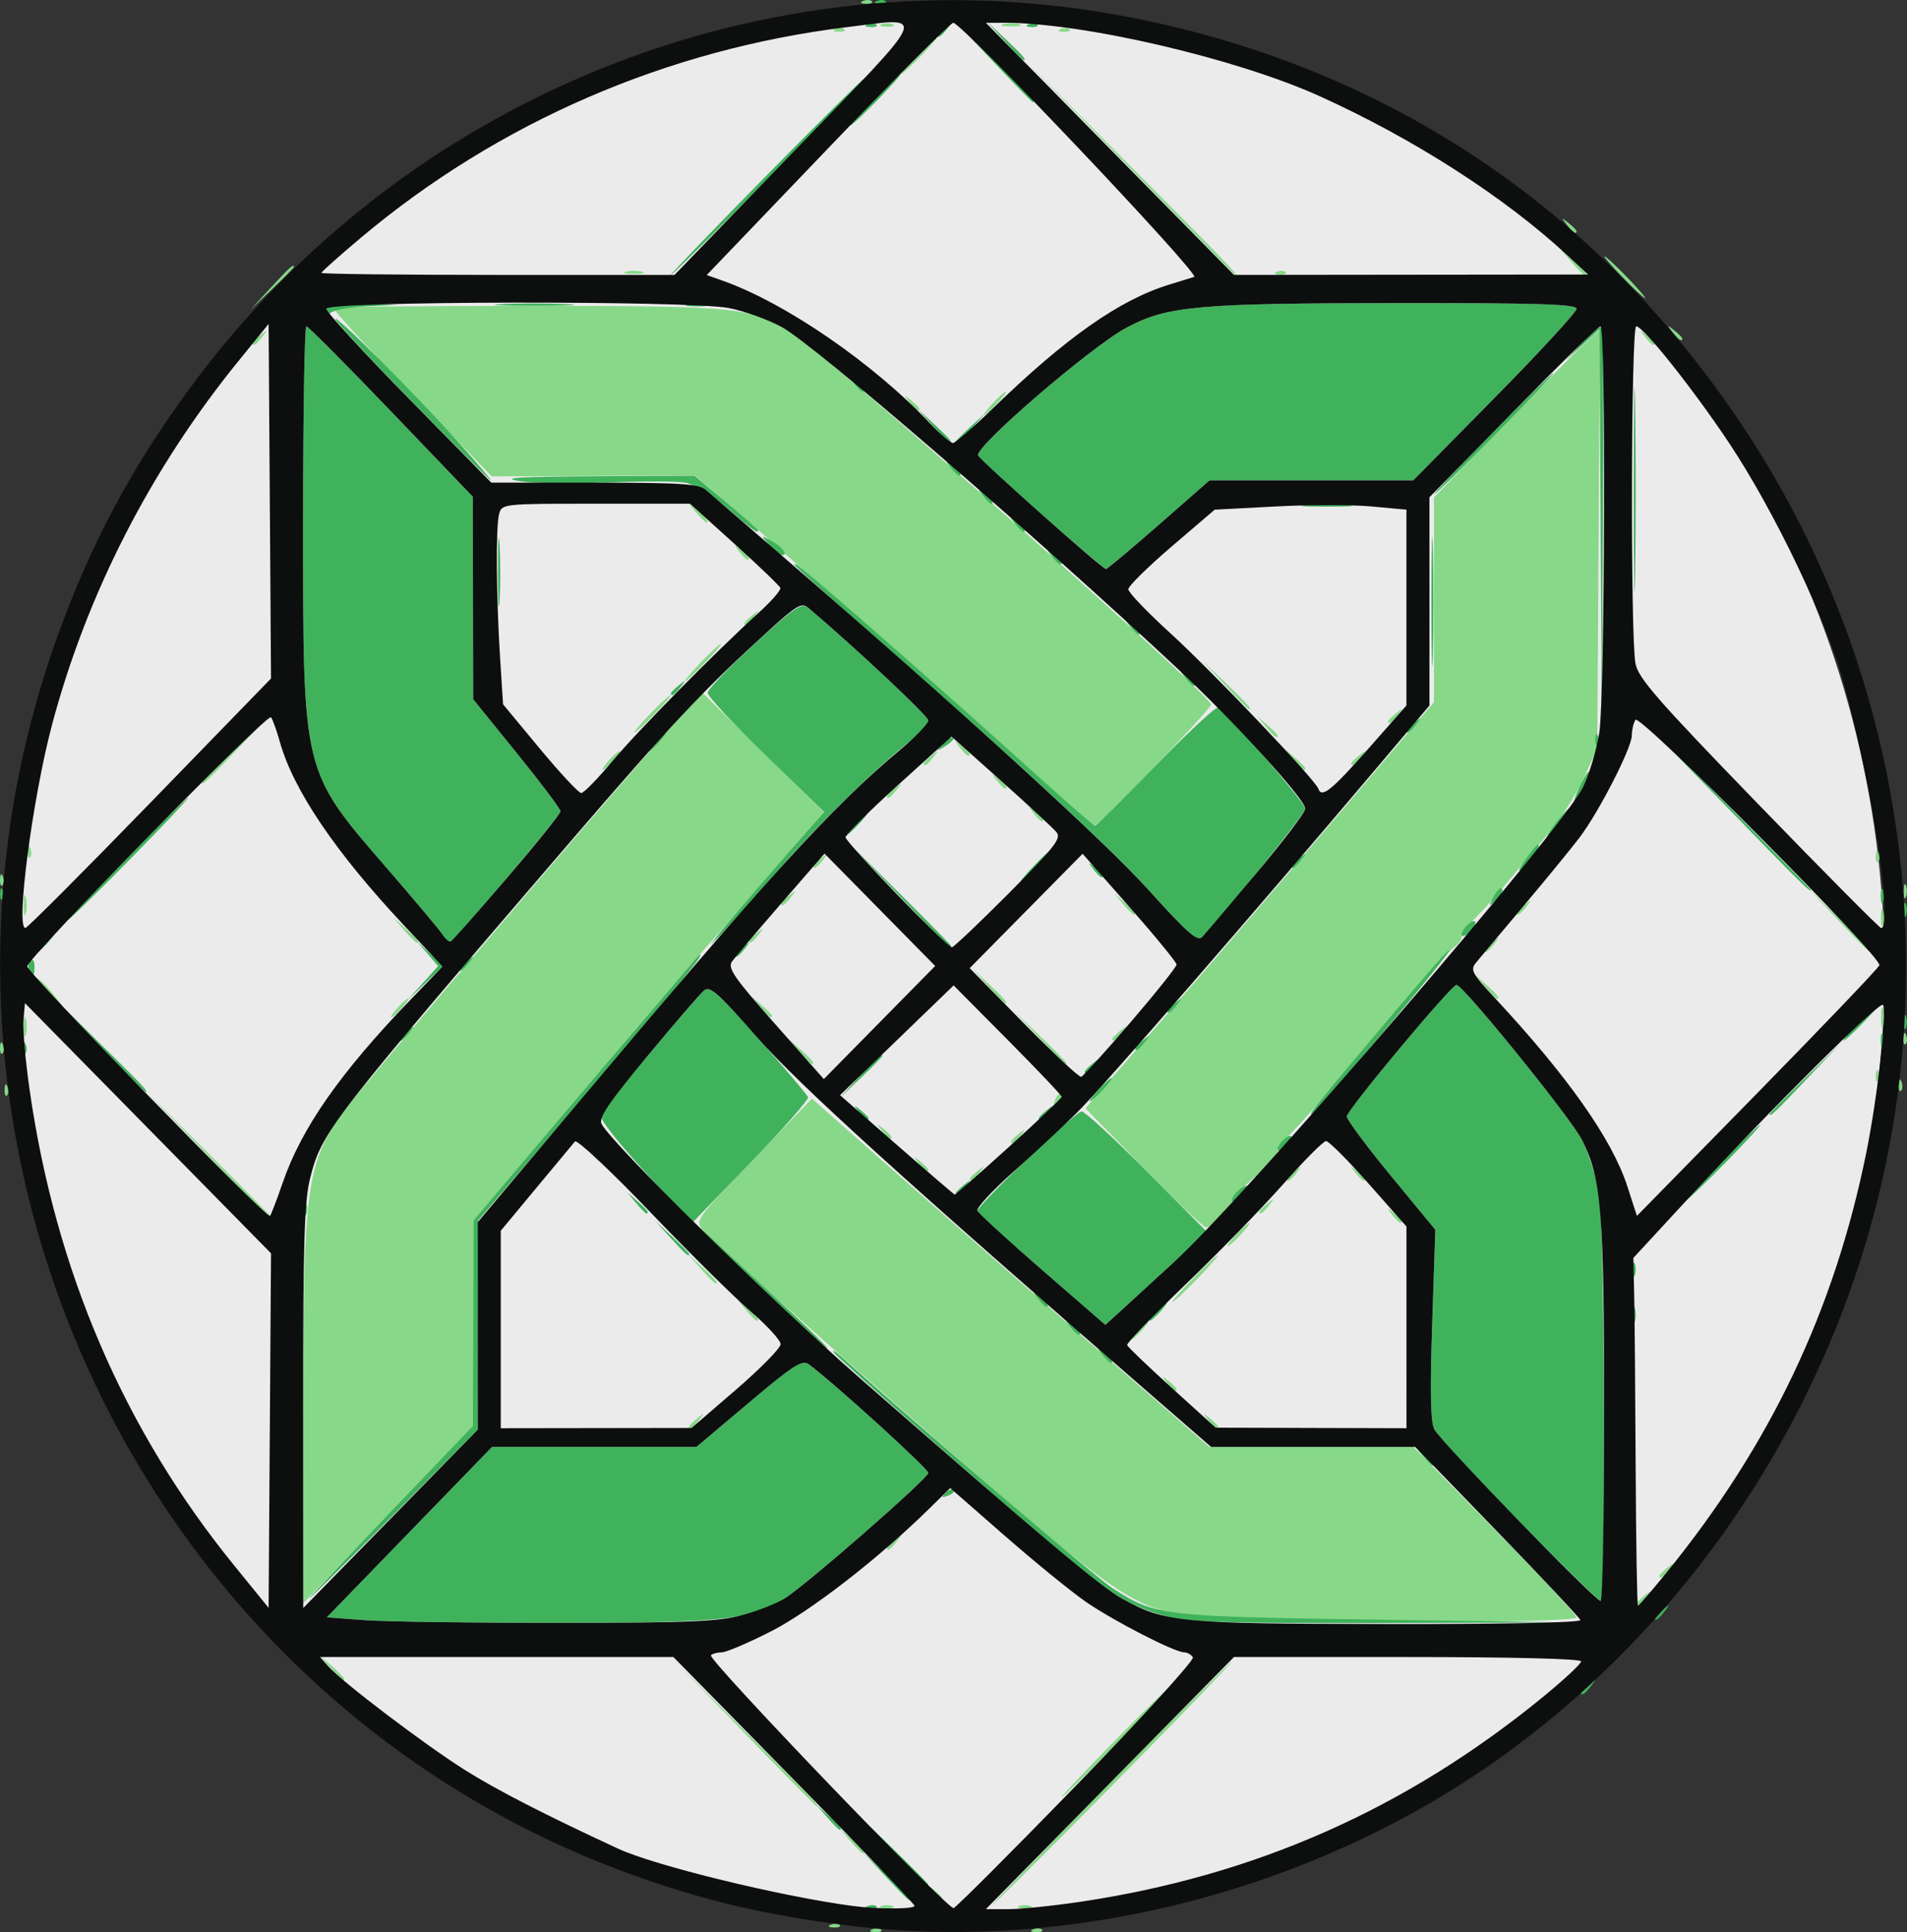 <?xml version="1.0" encoding="UTF-8" standalone="no"?>
<!-- Created with Inkscape (http://www.inkscape.org/) -->

<svg
   version="1.1"
   id="svg1"
   width="599.875"
   height="607.605"
   viewBox="0 0 599.875 607.605"
   sodipodi:docname="Gemini_Generated_Image_cymfxkcymfxkcymf.png"
   xmlns:inkscape="http://www.inkscape.org/namespaces/inkscape"
   xmlns:sodipodi="http://sodipodi.sourceforge.net/DTD/sodipodi-0.dtd"
   xmlns="http://www.w3.org/2000/svg"
   xmlns:svg="http://www.w3.org/2000/svg">
  <rect x="0" y="0" width="599.875" height="607.605" fill="#333333" stroke="none"/>
  <defs
     id="defs1" />
  <sodipodi:namedview
     id="namedview1"
     pagecolor="#ffffff"
     bordercolor="#000000"
     borderopacity="0.25"
     inkscape:showpageshadow="2"
     inkscape:pageopacity="0.0"
     inkscape:pagecheckerboard="0"
     inkscape:deskcolor="#d1d1d1" />
  <g
     inkscape:groupmode="layer"
     inkscape:label="Image"
     id="g1"
     transform="translate(-215.157,-193.094)">
    <g
       id="g2"
       transform="translate(0.873)">
      <ellipse
         style="fill:#ecebec;fill-opacity:1;stroke-width:1.486"
         id="path5"
         cx="513.571"
         cy="497.878"
         rx="293.523"
         ry="302.116" />
      <path
         style="display:inline;fill:#87d888;stroke-width:1.457"
         d="m 488.678,799.805 c 1.044,-0.424 2.291,-0.372 2.772,0.116 0.481,0.488 -0.374,0.835 -1.898,0.771 -1.685,-0.07 -2.027,-0.418 -0.874,-0.887 z m 50.616,0 c 1.044,-0.424 2.291,-0.372 2.772,0.116 0.481,0.488 -0.374,0.835 -1.898,0.771 -1.685,-0.07 -2.027,-0.418 -0.874,-0.887 z m -63.631,-1.468 c 1.044,-0.424 2.291,-0.372 2.772,0.116 0.481,0.488 -0.374,0.835 -1.898,0.771 -1.685,-0.07 -2.027,-0.418 -0.874,-0.887 z m 15.817,-5.843 c 0.994,-0.407 2.621,-0.407 3.615,0 0.994,0.407 0.181,0.741 -1.808,0.741 -1.988,0 -2.802,-0.333 -1.808,-0.741 z m 43.385,0 c 0.994,-0.407 2.621,-0.407 3.615,0 0.994,0.407 0.181,0.741 -1.808,0.741 -1.988,0 -2.802,-0.333 -1.808,-0.741 z M 563.426,753.821 c 20.669,-20.997 37.905,-38.177 38.302,-38.177 0.398,0 -16.188,17.18 -36.856,38.177 -20.669,20.997 -37.905,38.177 -38.302,38.177 -0.398,0 16.188,-17.18 36.856,-38.177 z m -55.862,34.139 c -1.799,-2.329 -1.748,-2.381 0.546,-0.554 1.392,1.108 2.531,2.265 2.531,2.57 0,1.208 -1.188,0.431 -3.077,-2.015 z m -25.956,-16.152 -3.506,-4.038 3.977,3.56 c 3.717,3.327 4.64,4.516 3.506,4.516 -0.259,0 -2.049,-1.817 -3.977,-4.038 z m -33.17,-33.772 -22.398,-23.126 22.777,22.741 c 21.16,21.127 23.431,23.511 22.398,23.511 -0.208,0 -10.458,-10.407 -22.777,-23.126 z m 116.434,2.57 c 9.52,-9.691 17.634,-17.62 18.032,-17.62 0.398,0 -7.066,7.929 -16.586,17.62 -9.52,9.691 -17.634,17.62 -18.032,17.62 -0.398,0 7.066,-7.929 16.586,-17.62 z m -246.68,-23.126 -3.506,-4.038 3.977,3.56 c 3.717,3.327 4.64,4.516 3.506,4.516 -0.259,0 -2.049,-1.817 -3.977,-4.038 z m 274.259,-15.217 c 0.302,-0.496 -2.846,-1.309 -6.995,-1.808 -14.032,-1.687 -22.578,-7.624 -68.42,-47.528 -43.652,-37.998 -77.333,-68.159 -81.845,-73.29 -2.307,-2.624 -1.57,-3.63 16.041,-21.903 l 18.459,-19.153 27.344,24.131 c 15.039,13.272 43.162,37.914 62.496,54.76 l 35.152,30.629 h 32.11 32.11 l 25.654,26.078 c 14.11,14.343 25.654,26.732 25.654,27.531 0,0.935 -21.086,1.453 -59.155,1.453 -32.535,0 -58.908,-0.405 -58.606,-0.901 z m 136.561,-4.792 c 0,-0.305 1.139,-1.461 2.531,-2.57 2.294,-1.826 2.345,-1.774 0.546,0.554 -1.889,2.446 -3.077,3.224 -3.077,2.015 z M 309.649,638.556 c -0.003,-73.412 0.956,-80.245 13.634,-97.103 6.196,-8.239 81.565,-96.681 99.36,-116.594 l 12.514,-14.004 19.143,18.849 19.143,18.849 -3.554,3.965 c -1.955,2.18 -9.248,10.572 -16.209,18.648 -6.96,8.076 -14.747,16.996 -17.304,19.823 -5.195,5.743 -31.04,36.006 -56.43,66.075 l -16.737,19.823 -0.085,32.303 -0.085,32.303 -26.694,27.898 -26.694,27.898 z m 426.594,50.103 c 0,-0.305 1.139,-1.461 2.531,-2.57 2.294,-1.826 2.345,-1.774 0.546,0.554 -1.889,2.446 -3.077,3.224 -3.077,2.015 z M 493.287,679.85 c 0,-0.305 1.139,-1.461 2.531,-2.57 2.294,-1.826 2.345,-1.774 0.546,0.554 -1.889,2.446 -3.077,3.224 -3.077,2.015 z m -62.185,-38.177 c 0,-0.305 1.139,-1.461 2.531,-2.57 2.294,-1.826 2.345,-1.774 0.546,0.554 -1.889,2.446 -3.077,3.224 -3.077,2.015 z m 163.232,-2.015 c -1.799,-2.329 -1.748,-2.381 0.546,-0.554 1.392,1.108 2.531,2.265 2.531,2.57 0,1.209 -1.188,0.431 -3.077,-2.015 z M 581.319,627.911 c -1.799,-2.329 -1.748,-2.381 0.546,-0.554 1.392,1.108 2.531,2.265 2.531,2.57 0,1.208 -1.188,0.431 -3.077,-2.015 z m -9.216,-16.519 c 1.44,-1.615 2.943,-2.937 3.341,-2.937 0.398,0 -0.455,1.322 -1.894,2.937 -1.44,1.615 -2.943,2.937 -3.341,2.937 -0.398,0 0.455,-1.322 1.894,-2.937 z m -123.061,-6.24 -2.755,-3.304 3.254,2.797 c 3.058,2.629 3.912,3.81 2.755,3.81 -0.274,0 -1.739,-1.487 -3.254,-3.304 z m 140.415,-9.911 c 3.917,-4.038 7.447,-7.342 7.845,-7.342 0.398,0 -2.482,3.304 -6.399,7.342 -3.917,4.038 -7.447,7.342 -7.845,7.342 -0.398,0 2.482,-3.304 6.399,-7.342 z m -154.83,-3.304 -4.248,-4.772 4.7,4.313 c 4.381,4.02 5.365,5.232 4.248,5.232 -0.249,0 -2.364,-2.147 -4.7,-4.772 z m 168.569,-10.645 c 1.868,-2.019 3.722,-3.671 4.12,-3.671 0.398,0 -0.805,1.652 -2.673,3.671 -1.868,2.019 -3.722,3.671 -4.12,3.671 -0.398,0 0.805,-1.652 2.673,-3.671 z m -29.161,-20.924 -18.273,-18.721 26.076,-30.101 c 14.342,-16.556 39.003,-45.298 54.802,-63.873 l 28.726,-33.772 0.007,-32.201 0.007,-32.201 20.608,-21.303 c 11.334,-11.717 23.08,-23.597 26.101,-26.401 l 5.493,-5.098 -0.431,65.943 -0.431,65.943 -3.881,8.408 c -3.539,7.667 -8.652,15.169 -16.365,24.009 -1.591,1.823 -5.17,6.09 -7.954,9.482 -2.784,3.392 -7.177,8.284 -9.762,10.871 -2.585,2.587 -4.7,5.445 -4.7,6.352 0,0.906 -1.253,2.539 -2.784,3.628 -1.531,1.089 -12.188,13.185 -23.682,26.88 -11.494,13.695 -23.257,27.265 -26.139,30.154 -2.882,2.89 -5.241,5.991 -5.241,6.893 0,0.902 -3.254,4.484 -7.23,7.961 -3.977,3.477 -7.23,7.033 -7.231,7.901 -8.5e-4,1.906 -6.138,7.965 -8.069,7.965 -0.756,0 -9.597,-8.425 -19.647,-18.721 z m 78.146,14.683 c -1.799,-2.329 -1.748,-2.381 0.546,-0.554 2.409,1.918 3.175,3.124 1.985,3.124 -0.3,0 -1.439,-1.156 -2.531,-2.57 z m -372.946,-19.088 -19.503,-20.19 19.885,19.802 c 10.937,10.891 19.885,19.977 19.885,20.19 0,1.053 -2.149,-1.047 -20.266,-19.802 z m 331.192,18.167 c 0,-0.305 1.139,-1.461 2.531,-2.57 2.294,-1.826 2.345,-1.774 0.546,0.554 -1.889,2.446 -3.077,3.224 -3.077,2.015 z m -91.108,-10.278 c 0,-0.305 1.139,-1.461 2.531,-2.57 2.294,-1.826 2.345,-1.774 0.546,0.554 -1.889,2.446 -3.077,3.224 -3.077,2.015 z m 99.785,0 c 0,-0.305 1.139,-1.461 2.531,-2.57 2.294,-1.826 2.345,-1.774 0.546,0.554 -1.889,2.446 -3.077,3.224 -3.077,2.015 z m 21.508,-2.015 c -1.799,-2.329 -1.748,-2.381 0.546,-0.554 1.392,1.108 2.531,2.265 2.531,2.57 0,1.209 -1.188,0.431 -3.077,-2.015 z m -137.386,-2.937 c -1.799,-2.329 -1.748,-2.381 0.546,-0.554 1.392,1.108 2.531,2.265 2.531,2.57 0,1.208 -1.188,0.431 -3.077,-2.015 z m -102.678,-2.937 c -1.799,-2.329 -1.748,-2.381 0.546,-0.554 1.392,1.108 2.531,2.265 2.531,2.57 0,1.208 -1.188,0.431 -3.077,-2.015 z m 131.785,-3.858 c 0,-0.305 1.139,-1.461 2.531,-2.57 2.294,-1.826 2.345,-1.774 0.546,0.554 -1.889,2.446 -3.077,3.224 -3.077,2.015 z m -40.677,-3.484 c -1.799,-2.329 -1.748,-2.381 0.546,-0.554 2.409,1.918 3.175,3.124 1.985,3.124 -0.3,0 -1.439,-1.156 -2.531,-2.57 z m 54.509,-9.608 c 0.543,-1.448 1.352,-2.263 1.797,-1.811 0.445,0.452 9.3e-4,1.637 -0.987,2.633 -1.428,1.439 -1.594,1.271 -0.81,-0.822 z m -330.427,-3.363 c 0.069,-1.711 0.412,-2.058 0.874,-0.887 0.418,1.06 0.366,2.326 -0.114,2.814 -0.481,0.488 -0.822,-0.379 -0.76,-1.927 z m 595.819,-1.468 c 0.069,-1.711 0.412,-2.058 0.874,-0.887 0.418,1.06 0.366,2.326 -0.114,2.814 -0.481,0.488 -0.822,-0.379 -0.76,-1.927 z m -7.231,-2.937 c 0.069,-1.711 0.412,-2.058 0.874,-0.887 0.418,1.06 0.366,2.326 -0.114,2.814 -0.481,0.488 -0.822,-0.379 -0.76,-1.927 z m -338.626,-7.586 -3.506,-4.038 3.977,3.56 c 3.717,3.327 4.64,4.516 3.506,4.516 -0.259,0 -2.049,-1.817 -3.977,-4.038 z m 75.261,-4.405 -7.904,-8.443 8.315,8.026 c 4.573,4.414 8.315,8.213 8.315,8.443 0,1.09 -1.383,-0.182 -8.726,-8.026 z m -326.669,3.181 c 0.069,-1.711 0.412,-2.058 0.874,-0.887 0.418,1.06 0.366,2.326 -0.114,2.814 -0.481,0.488 -0.822,-0.379 -0.76,-1.927 z m 598.712,-2.937 c 0.069,-1.711 0.412,-2.058 0.874,-0.887 0.418,1.06 0.366,2.326 -0.114,2.814 -0.481,0.488 -0.822,-0.379 -0.76,-1.927 z m -591.26,-3.548 c 0,-2.827 0.298,-3.983 0.661,-2.57 0.364,1.413 0.364,3.726 0,5.139 -0.364,1.413 -0.661,0.257 -0.661,-2.57 z m 342.405,3.851 c 0,-0.305 1.139,-1.461 2.531,-2.57 2.294,-1.826 2.345,-1.774 0.546,0.554 -1.889,2.446 -3.077,3.224 -3.077,2.015 z m 241.845,-6.787 c 0,-2.827 0.298,-3.983 0.661,-2.57 0.364,1.413 0.364,3.726 0,5.139 -0.364,1.413 -0.661,0.257 -0.661,-2.57 z m -466.723,-2.937 c 1.44,-1.615 2.943,-2.937 3.341,-2.937 0.398,0 -0.455,1.322 -1.894,2.937 -1.44,1.615 -2.943,2.937 -3.341,2.937 -0.398,0 0.455,-1.322 1.894,-2.937 z m 114.11,-0.367 -2.755,-3.304 3.254,2.797 c 1.79,1.538 3.254,3.025 3.254,3.304 0,1.175 -1.164,0.308 -3.753,-2.797 z m -224.004,-4.023 c -2.278,-2.414 -3.864,-4.624 -3.524,-4.911 0.34,-0.287 2.471,1.689 4.737,4.39 5.115,6.098 4.357,6.424 -1.213,0.521 z m 295.648,-2.585 -4.984,-5.506 5.423,5.06 c 5.048,4.71 6.088,5.952 4.984,5.952 -0.242,0 -2.682,-2.478 -5.423,-5.506 z m 156.154,0 -3.506,-4.038 3.977,3.56 c 3.717,3.327 4.64,4.516 3.506,4.516 -0.259,0 -2.049,-1.817 -3.977,-4.038 z m 0.109,-11.2 c 0,-0.305 1.139,-1.461 2.531,-2.57 2.294,-1.826 2.345,-1.774 0.546,0.554 -1.889,2.446 -3.077,3.224 -3.077,2.015 z m 111.313,-9.357 -9.358,-9.911 9.762,9.502 c 5.369,5.226 9.762,9.686 9.762,9.911 0,1.081 -1.473,-0.296 -10.165,-9.502 z m -451.271,2.937 -3.506,-4.038 3.977,3.56 c 3.717,3.327 4.64,4.516 3.506,4.516 -0.259,0 -2.049,-1.817 -3.977,-4.038 z m 108.572,3.484 c 0,-0.305 1.139,-1.461 2.531,-2.57 2.294,-1.826 2.345,-1.774 0.546,0.554 -1.889,2.446 -3.077,3.224 -3.077,2.015 z m 356.038,-7.521 c 0.029,-2.423 0.354,-3.236 0.72,-1.807 0.367,1.429 0.343,3.411 -0.054,4.405 -0.396,0.994 -0.696,-0.175 -0.667,-2.598 z m -584.197,-3.671 c 0,-2.827 0.298,-3.983 0.661,-2.57 0.364,1.413 0.364,3.726 0,5.139 -0.364,1.413 -0.661,0.257 -0.661,-2.57 z m 345.883,-0.367 -2.755,-3.304 3.254,2.797 c 1.79,1.538 3.254,3.025 3.254,3.304 0,1.175 -1.164,0.308 -3.753,-2.797 z m 123.784,2.749 c 0,-0.305 1.139,-1.461 2.531,-2.57 2.294,-1.826 2.345,-1.774 0.546,0.554 -1.889,2.446 -3.077,3.224 -3.077,2.015 z m -231.386,-2.937 c 0,-0.305 1.139,-1.461 2.531,-2.57 2.294,-1.826 2.345,-1.774 0.546,0.554 -1.889,2.446 -3.077,3.224 -3.077,2.015 z m 353.092,-3.851 c 0,-2.019 0.328,-2.845 0.729,-1.835 0.401,1.009 0.401,2.661 0,3.671 -0.401,1.009 -0.729,0.184 -0.729,-1.835 z m -598.826,-3.793 c 0.069,-1.711 0.412,-2.058 0.874,-0.887 0.418,1.06 0.366,2.326 -0.114,2.814 -0.481,0.488 -0.822,-0.379 -0.76,-1.927 z m 255.857,-4.103 c 0,-0.305 1.139,-1.461 2.531,-2.57 2.294,-1.826 2.345,-1.774 0.546,0.554 -1.889,2.446 -3.077,3.224 -3.077,2.015 z m 334.178,-3.239 c 0.069,-1.711 0.412,-2.058 0.874,-0.887 0.418,1.06 0.366,2.326 -0.114,2.814 -0.481,0.488 -0.822,-0.379 -0.76,-1.927 z m -581.358,-1.468 c 0.069,-1.711 0.412,-2.058 0.874,-0.887 0.418,1.06 0.366,2.326 -0.114,2.814 -0.481,0.488 -0.822,-0.379 -0.76,-1.927 z M 544.56,440.645 c -10.552,-9.729 -41.071,-36.612 -84.115,-74.094 -2.553,-2.223 -6.133,-5.414 -7.954,-7.089 -1.821,-1.676 -6.987,-6.159 -11.48,-9.963 l -8.169,-6.916 -31.941,0.158 -31.941,0.158 -25.214,-26.164 c -13.868,-14.39 -24.929,-26.454 -24.58,-26.808 0.349,-0.354 28.118,-0.642 61.708,-0.639 67.039,0.006 70.592,0.39 83.226,9.005 14.214,9.692 131.141,113.441 131.141,116.36 0,1.461 -35.415,38.188 -36.746,38.106 -0.47,-0.029 -6.741,-5.48 -13.936,-12.114 z m -5.18,8.128 c -1.799,-2.329 -1.748,-2.381 0.546,-0.554 1.392,1.108 2.531,2.265 2.531,2.57 0,1.208 -1.188,0.431 -3.077,-2.015 z m -46.093,-5.326 c 0,-0.305 1.139,-1.461 2.531,-2.57 2.294,-1.826 2.345,-1.774 0.546,0.554 -1.889,2.446 -3.077,3.224 -3.077,2.015 z m 34.523,-4.952 c -1.799,-2.329 -1.748,-2.381 0.546,-0.554 1.392,1.108 2.531,2.265 2.531,2.57 0,1.209 -1.188,0.431 -3.077,-2.015 z m -250.002,0.697 c 0,-0.222 5.043,-5.343 11.208,-11.38 l 11.208,-10.976 -10.81,11.38 c -10.04,10.569 -11.606,12.05 -11.606,10.976 z m 127.985,-6.938 c 1.44,-1.615 2.943,-2.937 3.341,-2.937 0.398,0 -0.455,1.321 -1.894,2.937 -1.44,1.615 -2.943,2.937 -3.341,2.937 -0.398,0 0.455,-1.322 1.894,-2.937 z m 215.341,-0.367 -2.755,-3.304 3.254,2.797 c 1.79,1.538 3.254,3.025 3.254,3.304 0,1.175 -1.164,0.308 -3.753,-2.797 z M 504.856,433.169 c 0,-0.305 1.139,-1.461 2.531,-2.57 2.294,-1.826 2.345,-1.774 0.546,0.554 -1.889,2.446 -3.077,3.224 -3.077,2.015 z m 134.493,0 c 0,-0.305 1.139,-1.461 2.531,-2.57 2.294,-1.826 2.345,-1.774 0.546,0.554 -1.889,2.446 -3.077,3.224 -3.077,2.015 z m -123.108,-4.952 c -1.799,-2.329 -1.748,-2.381 0.546,-0.554 1.392,1.108 2.531,2.265 2.531,2.57 0,1.208 -1.188,0.431 -3.077,-2.015 z m 96.217,-6.608 -2.755,-3.304 3.254,2.797 c 1.79,1.538 3.254,3.025 3.254,3.304 0,1.175 -1.164,0.308 -3.753,-2.797 z m -193.649,-4.038 c 3.107,-3.23 5.974,-5.873 6.372,-5.873 0.398,0 -1.819,2.643 -4.925,5.873 -3.107,3.23 -5.974,5.873 -6.372,5.873 -0.398,0 1.819,-2.643 4.925,-5.873 z m 232.109,2.382 c 0,-0.305 1.139,-1.461 2.531,-2.57 2.294,-1.826 2.345,-1.774 0.546,0.554 -1.889,2.446 -3.077,3.224 -3.077,2.015 z m -51.393,-11.559 -7.176,-7.709 7.592,7.287 c 7.055,6.771 8.256,8.131 7.176,8.131 -0.229,0 -3.645,-3.469 -7.592,-7.709 z m -164.808,-6.975 c 3.107,-3.23 5.974,-5.873 6.372,-5.873 0.398,0 -1.819,2.643 -4.925,5.873 -3.107,3.23 -5.974,5.873 -6.372,5.873 -0.398,0 1.819,-2.643 4.925,-5.873 z m 13.739,-12.301 c 0,-0.305 1.139,-1.461 2.531,-2.57 2.294,-1.826 2.345,-1.774 0.546,0.554 -1.889,2.446 -3.077,3.224 -3.077,2.015 z m -1.631,-22.572 c -1.799,-2.329 -1.748,-2.381 0.546,-0.554 2.409,1.918 3.175,3.124 1.985,3.124 -0.3,0 -1.439,-1.156 -2.531,-2.57 z m -13.691,-12.481 -2.755,-3.304 3.254,2.797 c 3.058,2.629 3.912,3.81 2.755,3.81 -0.274,0 -1.739,-1.487 -3.254,-3.304 z m 93.415,-34.139 c 1.868,-2.019 3.722,-3.671 4.12,-3.671 0.398,0 -0.805,1.652 -2.673,3.671 -1.868,2.019 -3.722,3.671 -4.12,3.671 -0.398,0 0.805,-1.652 2.673,-3.671 z M 500.334,319.56 c -1.799,-2.329 -1.748,-2.381 0.546,-0.554 1.392,1.108 2.531,2.265 2.531,2.57 0,1.208 -1.188,0.431 -3.077,-2.015 z M 293.717,301.018 c 0,-0.305 1.139,-1.461 2.531,-2.57 2.294,-1.826 2.345,-1.774 0.546,0.554 -1.889,2.446 -3.077,3.224 -3.077,2.015 z m 438.003,-2.015 c -1.799,-2.329 -1.748,-2.381 0.546,-0.554 2.409,1.918 3.175,3.124 1.985,3.124 -0.3,0 -1.439,-1.156 -2.531,-2.57 z m 8.677,-1.468 c -1.799,-2.329 -1.748,-2.381 0.546,-0.554 1.392,1.108 2.531,2.265 2.531,2.57 0,1.208 -1.188,0.431 -3.077,-2.015 z M 299.441,283.586 c 5.993,-6.483 7.291,-7.649 7.291,-6.546 0,0.236 -3.091,3.374 -6.869,6.975 l -6.869,6.546 z m 425.233,-3.304 c -3.513,-3.634 -6.061,-6.608 -5.664,-6.608 0.398,0 3.597,2.973 7.11,6.608 3.513,3.634 6.061,6.608 5.664,6.608 -0.398,0 -3.597,-2.973 -7.11,-6.608 z m -313.456,-1.746 c 1.392,-0.369 3.67,-0.369 5.062,0 1.392,0.369 0.253,0.672 -2.531,0.672 -2.784,0 -3.923,-0.302 -2.531,-0.672 z m 177.332,-1.557 c -1.799,-2.329 -1.748,-2.381 0.546,-0.554 1.392,1.108 2.531,2.265 2.531,2.57 0,1.208 -1.188,0.431 -3.077,-2.015 z m -19.351,-31.569 -33.25,-34.139 33.623,33.76 c 31.243,31.37 34.275,34.518 33.25,34.518 -0.205,0 -15.336,-15.362 -33.623,-34.139 z m 46.741,33.136 c 1.044,-0.424 2.291,-0.372 2.772,0.116 0.481,0.488 -0.374,0.835 -1.898,0.771 -1.685,-0.07 -2.027,-0.418 -0.874,-0.887 z m 92.716,-3.035 -3.506,-4.038 3.977,3.56 c 2.187,1.958 3.977,3.775 3.977,4.038 0,1.152 -1.171,0.214 -4.448,-3.56 z m -1.521,-11.747 c -1.799,-2.329 -1.748,-2.381 0.546,-0.554 1.392,1.108 2.531,2.265 2.531,2.57 0,1.208 -1.188,0.431 -3.077,-2.015 z M 502.687,210.536 c 3.107,-3.23 5.974,-5.873 6.372,-5.873 0.398,0 -1.819,2.643 -4.925,5.873 -3.107,3.23 -5.974,5.873 -6.372,5.873 -0.398,0 1.819,-2.643 4.925,-5.873 z m -25.579,-8.345 c 1.044,-0.424 2.291,-0.372 2.772,0.116 0.481,0.488 -0.374,0.835 -1.898,0.771 -1.685,-0.07 -2.027,-0.418 -0.874,-0.887 z m 70.862,0 c 1.044,-0.424 2.291,-0.372 2.772,0.116 0.481,0.488 -0.374,0.835 -1.898,0.771 -1.685,-0.07 -2.027,-0.418 -0.874,-0.887 z m -56.491,-1.438 c 0.994,-0.407 2.621,-0.407 3.615,0 0.994,0.407 0.181,0.741 -1.808,0.741 -1.988,0 -2.802,-0.333 -1.808,-0.741 z m 38.323,-0.04 c 1.392,-0.369 3.67,-0.369 5.062,0 1.392,0.369 0.253,0.672 -2.531,0.672 -2.784,0 -3.923,-0.302 -2.531,-0.672 z m -44.018,-7.333 c 1.044,-0.424 2.291,-0.372 2.772,0.116 0.481,0.488 -0.374,0.835 -1.898,0.771 -1.685,-0.07 -2.027,-0.418 -0.874,-0.887 z"
         id="path4" />
      <path
         style="display:inline;fill:#40b25c;stroke-width:1.457"
         d="m 487.231,792.463 c 1.044,-0.424 2.291,-0.372 2.772,0.116 0.481,0.488 -0.374,0.835 -1.898,0.771 -1.685,-0.07 -2.027,-0.418 -0.874,-0.887 z m 27.748,0.544 c 0,-0.253 2.115,-2.4 4.7,-4.772 l 4.7,-4.313 -4.248,4.772 c -3.959,4.448 -5.153,5.447 -5.153,4.313 z m -22.47,-10.186 -7.176,-7.709 7.592,7.286 c 7.055,6.771 8.256,8.131 7.176,8.131 -0.229,0 -3.645,-3.469 -7.592,-7.709 z m 3.628,-6.608 -9.358,-9.911 9.762,9.502 c 5.369,5.226 9.762,9.686 9.762,9.911 0,1.081 -1.473,-0.296 -10.165,-9.502 z m -21.76,-11.747 -3.506,-4.038 3.977,3.56 c 3.717,3.327 4.64,4.516 3.506,4.516 -0.259,0 -2.049,-1.817 -3.977,-4.038 z M 711.658,725.368 c 0,-0.305 1.139,-1.461 2.531,-2.57 2.294,-1.826 2.345,-1.774 0.546,0.554 -1.889,2.446 -3.077,3.224 -3.077,2.015 z m -125.816,-6.053 c 1.868,-2.019 3.722,-3.671 4.12,-3.671 0.398,0 -0.805,1.652 -2.673,3.671 -1.868,2.019 -3.722,3.671 -4.12,3.671 -0.398,0 0.805,-1.652 2.673,-3.671 z m -256.943,-16.731 -11.819,-0.889 25.99,-26.797 25.99,-26.797 h 32.152 32.152 l 16.448,-13.873 c 14.008,-11.814 16.809,-13.612 18.876,-12.114 7.264,5.263 37.615,32.829 37.615,34.164 6.5e-4,1.682 -37.815,34.734 -45.095,39.415 -10.577,6.8 -19.053,7.721 -71.321,7.751 -27.043,0.016 -54.488,-0.372 -60.988,-0.861 z m 252.967,-0.986 c -10.26,-2.763 -17.461,-6.67 -27.424,-14.876 -16.232,-13.37 -77.013,-66.72 -77.978,-68.444 -0.538,-0.961 0.912,-0.021 3.223,2.087 18.436,16.826 79.267,68.753 84.463,72.101 13.6,8.762 15.377,8.975 83.154,9.955 l 62.185,0.899 -60.016,0.161 c -47.093,0.126 -61.65,-0.279 -67.607,-1.883 z m 152.931,0.277 c 0,-0.305 1.139,-1.461 2.531,-2.57 2.294,-1.826 2.345,-1.774 0.546,0.554 -1.889,2.446 -3.077,3.224 -3.077,2.015 z m -423.328,-6.053 c 1.299,-1.615 13.434,-14.5 26.966,-28.633 l 24.604,-25.696 0.086,-32.303 0.086,-32.303 16.746,-19.823 c 13.73,-16.253 34.017,-40.08 52.599,-61.78 2.199,-2.568 2.61,-2.742 1.472,-0.624 -0.868,1.615 -16.817,20.777 -35.443,42.582 l -33.865,39.645 -0.069,32.893 -0.069,32.893 -27.736,28.043 c -15.255,15.424 -26.673,26.722 -25.374,25.107 z M 691.912,671.227 c -13.627,-13.931 -25.526,-26.827 -26.441,-28.658 -1.194,-2.386 -1.386,-11.74 -0.678,-33.038 l 0.987,-29.709 -13.912,-16.886 c -7.652,-9.287 -13.924,-17.722 -13.938,-18.743 -0.027,-1.944 32.991,-41.518 34.524,-41.379 2.254,0.205 36.035,41.925 39.478,48.755 2.139,4.243 4.574,12.005 5.412,17.249 1.745,10.92 2.152,127.736 0.445,127.736 -0.605,0 -12.249,-11.398 -25.876,-25.329 z m -180.211,-8.625 c 0.981,-1.003 2.148,-1.455 2.593,-1.003 0.445,0.452 -0.357,1.273 -1.784,1.825 -2.061,0.797 -2.227,0.628 -0.81,-0.822 z m 149.926,-11.932 -2.755,-3.304 3.254,2.797 c 3.058,2.629 3.912,3.81 2.755,3.81 -0.274,0 -1.739,-1.487 -3.254,-3.304 z M 561.072,619.101 c -1.799,-2.329 -1.748,-2.381 0.546,-0.554 1.392,1.108 2.531,2.265 2.531,2.57 0,1.208 -1.188,0.431 -3.077,-2.015 z M 454.964,599.813 c -24.049,-22.189 -53.266,-53.982 -51.815,-56.384 1.744,-2.886 30.319,-36.954 32.628,-38.9 1.757,-1.481 4.647,1.083 17.158,15.223 8.274,9.352 15.263,17.614 15.53,18.36 0.267,0.746 -7.736,9.858 -17.786,20.25 l -18.271,18.894 14.128,13.03 c 19.744,18.21 28.796,26.92 27.951,26.895 -0.398,-0.012 -9.183,-7.827 -19.523,-17.367 z m 95.985,10.478 c -1.799,-2.329 -1.748,-2.381 0.546,-0.554 1.392,1.108 2.531,2.265 2.531,2.57 0,1.208 -1.188,0.431 -3.077,-2.015 z m -8.73,-17.716 c -10.868,-9.436 -20.062,-17.825 -20.431,-18.643 -0.585,-1.298 29.25,-29.941 32.655,-31.35 0.709,-0.293 9.917,8.141 20.462,18.743 l 19.174,19.277 -12.434,11.27 c -6.839,6.198 -14.061,12.752 -16.05,14.565 l -3.615,3.295 z m 185.629,13.679 c 0.029,-2.423 0.354,-3.236 0.72,-1.807 0.367,1.429 0.343,3.411 -0.054,4.405 -0.396,0.994 -0.696,-0.175 -0.667,-2.598 z m -149.96,-0.734 c 1.44,-1.615 2.943,-2.937 3.341,-2.937 0.398,0 -0.455,1.322 -1.894,2.937 -1.44,1.615 -2.943,2.937 -3.341,2.937 -0.398,0 0.455,-1.321 1.894,-2.937 z m -37.062,-4.038 c -1.799,-2.329 -1.748,-2.381 0.546,-0.554 2.409,1.918 3.175,3.124 1.985,3.124 -0.3,0 -1.439,-1.156 -2.531,-2.57 z m 186.968,-9.177 c 0,-2.019 0.328,-2.845 0.729,-1.835 0.401,1.009 0.401,2.661 0,3.671 -0.401,1.009 -0.729,0.184 -0.729,-1.835 z m -302.554,-9.911 -4.984,-5.506 5.423,5.06 c 2.983,2.783 5.423,5.261 5.423,5.506 0,1.121 -1.224,0.065 -5.862,-5.06 z m -115.387,-9.177 c 0,-2.019 0.328,-2.845 0.729,-1.835 0.401,1.009 0.401,2.661 0,3.671 -0.401,1.009 -0.729,0.184 -0.729,-1.835 z m 104.481,-1.835 -2.755,-3.304 3.254,2.797 c 3.058,2.629 3.912,3.81 2.755,3.81 -0.274,0 -1.739,-1.487 -3.254,-3.304 z m 187.416,-0.694 c 0,-1.848 4.134,-5.51 5.105,-4.523 0.383,0.389 -0.609,1.907 -2.204,3.373 -1.596,1.466 -2.901,1.984 -2.901,1.15 z m 154.016,-12.154 c 6.326,-6.461 11.827,-11.747 12.225,-11.747 0.398,0 -4.453,5.286 -10.778,11.747 -6.326,6.461 -11.827,11.747 -12.225,11.747 -0.398,0 4.453,-5.286 10.778,-11.747 z m -240.786,9.724 c 0,-0.305 1.139,-1.461 2.531,-2.57 2.294,-1.826 2.345,-1.774 0.546,0.554 -1.889,2.446 -3.077,3.224 -3.077,2.015 z M 616.211,554.487 c 0,-0.808 0.976,-2.291 2.169,-3.296 1.21,-1.02 2.169,-1.179 2.169,-0.36 0,0.808 -0.976,2.291 -2.169,3.296 -1.21,1.02 -2.169,1.179 -2.169,0.36 z M 484.426,542.747 c -1.799,-2.329 -1.748,-2.381 0.546,-0.554 1.392,1.108 2.531,2.265 2.531,2.57 0,1.208 -1.188,0.431 -3.077,-2.015 z m 56.585,2.015 c 0,-0.305 1.139,-1.461 2.531,-2.57 2.294,-1.826 2.345,-1.774 0.546,0.554 -1.889,2.446 -3.077,3.224 -3.077,2.015 z m 86.15,-2.382 c 1.101,-1.965 37.881,-45.541 41.519,-49.189 5.293,-5.309 -3.665,6.05 -19.679,24.956 -20.033,23.649 -23.944,27.989 -21.84,24.233 z m 143.79,1.065 c 0,-0.222 5.043,-5.343 11.208,-11.38 l 11.208,-10.976 -10.81,11.38 c -10.04,10.569 -11.605,12.05 -11.605,10.976 z m -211.14,-7.672 c 1.868,-2.019 3.722,-3.671 4.12,-3.671 0.398,0 -0.805,1.652 -2.673,3.671 -1.868,2.019 -3.722,3.671 -4.12,3.671 -0.398,0 0.805,-1.652 2.673,-3.671 z m -75.261,-4.038 c 5.993,-6.483 7.291,-7.649 7.291,-6.546 0,0.236 -3.091,3.374 -6.869,6.975 l -6.869,6.546 z m -237.864,-8.81 -12.985,-13.582 13.377,13.184 c 12.424,12.245 14.035,13.98 12.985,13.98 -0.215,0 -6.235,-6.112 -13.377,-13.582 z m 308.786,7.154 c 0,-0.305 1.139,-1.461 2.531,-2.57 2.294,-1.826 2.345,-1.774 0.546,0.554 -1.889,2.446 -3.077,3.224 -3.077,2.015 z m -333.95,-7.644 c 0.069,-1.711 0.412,-2.058 0.874,-0.887 0.418,1.06 0.366,2.326 -0.114,2.814 -0.481,0.488 -0.822,-0.379 -0.76,-1.927 z m 349.857,0.302 c 0,-0.305 1.139,-1.461 2.531,-2.57 2.294,-1.826 2.345,-1.774 0.546,0.554 -1.889,2.446 -3.077,3.224 -3.077,2.015 z m 234.507,-2.382 c 0,-2.019 0.328,-2.845 0.729,-1.835 0.401,1.009 0.401,2.661 0,3.671 -0.401,1.009 -0.729,0.184 -0.729,-1.835 z m -465.893,-0.554 c 0,-0.305 1.139,-1.461 2.531,-2.57 2.294,-1.826 2.345,-1.774 0.546,0.554 -1.889,2.446 -3.077,3.224 -3.077,2.015 z m 459.157,-5.319 c 3.107,-3.23 5.974,-5.873 6.372,-5.873 0.398,0 -1.819,2.643 -4.925,5.873 -3.107,3.23 -5.974,5.873 -6.372,5.873 -0.398,0 1.819,-2.643 4.925,-5.873 z m 13.967,0 c 0,-2.019 0.328,-2.845 0.729,-1.835 0.401,1.009 0.401,2.661 0,3.671 -0.401,1.009 -0.729,0.184 -0.729,-1.835 z m -231.614,-3.491 c 0,-0.305 1.139,-1.461 2.531,-2.57 2.294,-1.826 2.345,-1.774 0.546,0.554 -1.889,2.446 -3.077,3.224 -3.077,2.015 z m -234.345,-8.606 4.94,-5.489 -3.481,-4.055 -3.481,-4.055 4.269,4.042 4.269,4.042 -5.728,5.502 -5.728,5.502 z m -123.659,-4.183 c -0.534,-0.878 -0.387,-2.19 0.328,-2.916 0.769,-0.78 1.299,-0.128 1.299,1.596 0,3.336 -0.268,3.553 -1.627,1.319 z m 135.294,-0.426 c 0,-0.305 1.139,-1.461 2.531,-2.57 2.294,-1.826 2.345,-1.774 0.546,0.554 -1.889,2.446 -3.077,3.224 -3.077,2.015 z m 86.77,-4.405 c 0,-0.305 1.139,-1.461 2.531,-2.57 2.294,-1.826 2.345,-1.774 0.546,0.554 -1.889,2.446 -3.077,3.224 -3.077,2.015 z m -217.648,-3.851 c 1.44,-1.615 2.943,-2.937 3.341,-2.937 0.398,0 -0.455,1.322 -1.894,2.937 -1.44,1.615 -2.943,2.937 -3.341,2.937 -0.398,0 0.455,-1.321 1.894,-2.937 z m 268.24,-15.785 -16.607,-17.253 16.992,16.862 c 9.346,9.274 16.992,17.038 16.992,17.253 0,1.057 -1.952,-0.836 -17.378,-16.862 z m 18.824,16.699 c 0,-0.305 1.139,-1.461 2.531,-2.57 2.294,-1.826 2.345,-1.774 0.546,0.554 -1.889,2.446 -3.077,3.224 -3.077,2.015 z m -161.509,-3.48 c -0.927,-1.415 -8.551,-10.502 -16.941,-20.193 -27.382,-31.626 -26.905,-29.681 -26.905,-109.7 0,-33.749 0.458,-61.362 1.017,-61.362 0.56,0 12.572,12.059 26.693,26.797 l 25.676,26.797 0.061,31.842 0.061,31.842 13.739,16.962 c 7.556,9.329 13.739,17.548 13.739,18.265 0,1.32 -32.847,40.269 -34.537,40.953 -0.504,0.204 -1.675,-0.787 -2.602,-2.203 z m 87.086,-0.37 c 2.57,-3.323 20.49,-24.115 29.4,-34.112 l 3.574,-4.011 -18.322,-17.782 c -10.077,-9.78 -18.322,-18.649 -18.322,-19.709 0,-1.06 6.599,-7.955 14.665,-15.324 12.807,-11.7 14.96,-13.147 16.992,-11.425 15.42,13.064 37.759,34.094 37.759,35.547 0,1.022 -2.115,3.511 -4.7,5.529 -11.62,9.073 -29.606,26.68 -43.107,42.197 -8.08,9.287 -16.061,18.207 -17.735,19.823 l -3.044,2.937 z m 134.755,-13.907 c -9.338,-10.35 -33.608,-33.136 -62.057,-58.261 -54.118,-47.795 -49.733,-43.832 -48.5,-43.832 0.977,0 45.285,38.81 76.486,66.996 9.274,8.377 17.14,15.231 17.481,15.231 0.341,0 8.965,-8.563 19.164,-19.029 10.199,-10.466 19.07,-18.699 19.712,-18.296 3.172,1.99 27.29,30.186 27.29,31.904 0,1.558 -23.796,31.17 -32.443,40.372 -1.457,1.551 -4.704,-1.308 -17.133,-15.085 z m 98.746,14.266 c 0,-0.808 0.976,-2.291 2.169,-3.296 1.21,-1.02 2.169,-1.179 2.169,-0.36 0,0.808 -0.976,2.291 -2.169,3.296 -1.21,1.02 -2.169,1.179 -2.169,0.36 z M 253.947,463.09 c 10.317,-10.499 19.084,-19.088 19.481,-19.088 0.398,0 -7.718,8.59 -18.035,19.088 -10.317,10.499 -19.084,19.088 -19.481,19.088 -0.398,0 7.718,-8.59 18.035,-19.088 z m 559.171,16.152 c 0,-2.019 0.328,-2.845 0.729,-1.835 0.401,1.009 0.401,2.661 0,3.671 -0.401,1.009 -0.729,0.184 -0.729,-1.835 z m -128.989,-4.164 c 0.953,-1.886 2.129,-3.027 2.614,-2.535 0.485,0.492 -0.295,2.035 -1.732,3.43 -2.499,2.423 -2.537,2.384 -0.881,-0.895 z m 121.758,-0.241 c 0,-2.019 0.328,-2.845 0.729,-1.835 0.401,1.009 0.401,2.661 0,3.671 -0.401,1.009 -0.729,0.184 -0.729,-1.835 z M 214.292,473.98 c 0.069,-1.711 0.412,-2.058 0.874,-0.887 0.418,1.06 0.366,2.326 -0.114,2.814 -0.481,0.488 -0.822,-0.379 -0.76,-1.927 z m 541.46,-28.877 -27.463,-28.266 27.839,27.884 c 15.311,15.336 27.839,28.056 27.839,28.266 0,1.045 -2.698,-1.622 -28.214,-27.884 z m -216.187,20.19 c 2.698,-2.827 5.231,-5.139 5.629,-5.139 0.398,0 -1.485,2.313 -4.183,5.139 -2.698,2.827 -5.231,5.139 -5.629,5.139 -0.398,0 1.485,-2.313 4.183,-5.139 z m 18.616,1.101 c -1.799,-2.329 -1.748,-2.381 0.546,-0.554 2.409,1.918 3.175,3.124 1.985,3.124 -0.3,0 -1.439,-1.156 -2.531,-2.57 z m 135.917,-2.937 c 1.813,-2.625 3.6,-4.772 3.971,-4.772 1.25,0 -2.137,5.361 -4.714,7.462 -1.812,1.477 -1.596,0.696 0.743,-2.69 z m -73.548,2.015 c 0,-0.305 1.139,-1.461 2.531,-2.57 2.294,-1.826 2.345,-1.774 0.546,0.554 -1.889,2.446 -3.077,3.224 -3.077,2.015 z m 82.214,-12.351 c 1.784,-2.544 3.993,-5.095 4.907,-5.669 0.915,-0.574 0.203,1.038 -1.581,3.582 -1.784,2.544 -3.993,5.095 -4.907,5.669 -0.915,0.574 -0.203,-1.038 1.581,-3.582 z m -219.6,-1.044 c 1.868,-2.019 3.722,-3.671 4.12,-3.671 0.398,0 -0.805,1.652 -2.673,3.671 -1.868,2.019 -3.722,3.671 -4.12,3.671 -0.398,0 0.805,-1.652 2.673,-3.671 z M 711.217,440.349 c 1.323,-2.816 2.662,-4.86 2.976,-4.541 0.662,0.672 -3.728,9.662 -4.718,9.662 -0.364,0 0.42,-2.304 1.742,-5.121 z M 420.256,426.382 c 1.44,-1.615 2.943,-2.937 3.341,-2.937 0.398,0 -0.455,1.322 -1.894,2.937 -1.44,1.615 -2.943,2.937 -3.341,2.937 -0.398,0 0.455,-1.322 1.894,-2.937 z m 90.712,0.619 c 1.373,-1.455 2.808,-2.33 3.188,-1.944 0.38,0.386 -0.743,1.577 -2.496,2.646 -3.046,1.857 -3.077,1.826 -0.692,-0.702 z m 205.142,-1.475 c 0.069,-1.711 0.412,-2.058 0.874,-0.887 0.418,1.06 0.366,2.326 -0.114,2.814 -0.481,0.488 -0.822,-0.379 -0.76,-1.927 z m -59.407,-2.635 c 0,-0.305 1.139,-1.461 2.531,-2.57 2.294,-1.826 2.345,-1.774 0.546,0.554 -1.889,2.446 -3.077,3.224 -3.077,2.015 z m 61.084,-65.442 -0.345,-60.857 -5.423,5.032 -5.423,5.032 5.375,-5.772 c 2.956,-3.174 5.729,-5.412 6.162,-4.972 0.433,0.44 0.61,28.158 0.393,61.597 l -0.394,60.797 z m -53.235,24.883 c 0,-18.171 0.208,-25.604 0.461,-16.519 0.254,9.085 0.254,23.952 0,33.038 -0.254,9.085 -0.461,1.652 -0.461,-16.519 z m -239.235,28.812 c 0,-0.305 1.139,-1.461 2.531,-2.57 2.294,-1.826 2.345,-1.774 0.546,0.554 -1.889,2.446 -3.077,3.224 -3.077,2.015 z m 161.786,-4.952 c -1.799,-2.329 -1.748,-2.381 0.546,-0.554 2.409,1.918 3.175,3.124 1.985,3.124 -0.3,0 -1.439,-1.156 -2.531,-2.57 z m 141.114,-59.101 c 0,-28.669 0.194,-40.398 0.43,-26.063 0.237,14.335 0.237,37.791 0,52.126 -0.237,14.335 -0.43,2.606 -0.43,-26.063 z m -158.468,42.949 c -1.799,-2.329 -1.748,-2.381 0.546,-0.554 1.392,1.108 2.531,2.265 2.531,2.57 0,1.208 -1.188,0.431 -3.077,-2.015 z M 370.915,372.787 c 0.003,-9.691 0.237,-13.464 0.52,-8.385 0.283,5.079 0.281,13.008 -0.006,17.62 -0.286,4.612 -0.518,0.456 -0.515,-9.235 z m 171.292,-17.729 c -10.601,-9.347 -19.705,-17.776 -20.233,-18.731 -1.38,-2.498 35.746,-34.445 46.819,-40.288 12.817,-6.763 22.064,-7.584 86.103,-7.636 43.556,-0.036 55.316,0.348 55.316,1.805 0,1.018 -11.558,13.572 -25.684,27.898 l -25.684,26.048 h -32.035 -32.035 l -15.939,13.949 c -8.766,7.672 -16.257,13.949 -16.646,13.949 -0.389,0 -9.38,-7.647 -19.981,-16.994 z m 2.957,12.957 c -1.799,-2.329 -1.748,-2.381 0.546,-0.554 2.409,1.918 3.175,3.124 1.985,3.124 -0.3,0 -1.439,-1.156 -2.531,-2.57 z m -88.892,-3.517 c -2.736,-3.128 -2.733,-3.139 0.418,-1.46 3.515,1.872 5.68,4.611 3.644,4.611 -0.719,0 -2.547,-1.418 -4.062,-3.15 z m -13.035,-11.422 c -4.872,-4.221 -10.401,-7.622 -13.284,-8.171 -2.716,-0.517 -13.819,-0.551 -24.672,-0.074 -10.853,0.477 -23.312,0.272 -27.687,-0.456 -6.081,-1.011 -0.524,-1.365 23.604,-1.505 l 31.558,-0.183 10.019,8.369 c 5.51,4.603 10.019,8.567 10.019,8.81 0,1.198 -1.882,-0.139 -9.557,-6.789 z m 90.358,4.661 c -1.799,-2.329 -1.748,-2.381 0.546,-0.554 2.409,1.918 3.175,3.124 1.985,3.124 -0.3,0 -1.439,-1.156 -2.531,-2.57 z m 91.698,-5.853 c 3.802,-0.303 9.659,-0.3 13.015,0.009 3.356,0.308 0.246,0.556 -6.913,0.552 -7.159,-0.004 -9.905,-0.256 -6.103,-0.56 z m -101.821,-2.957 c -1.799,-2.329 -1.748,-2.381 0.546,-0.554 2.409,1.918 3.175,3.124 1.985,3.124 -0.3,0 -1.439,-1.156 -2.531,-2.57 z m 159.986,-19.455 c 10.317,-10.499 19.084,-19.088 19.481,-19.088 0.398,0 -7.718,8.59 -18.035,19.088 -10.317,10.499 -19.084,19.088 -19.481,19.088 -0.398,0 7.718,-8.59 18.035,-19.088 z m -339.526,-10.035 c -13.301,-13.595 -24.184,-25.311 -24.184,-26.035 0,-1.619 25.445,23.872 39.303,39.375 5.595,6.259 9.923,11.38 9.619,11.38 -0.305,0 -11.437,-11.123 -24.738,-24.719 z m 169.417,20.681 c -1.799,-2.329 -1.748,-2.381 0.546,-0.554 1.392,1.108 2.531,2.265 2.531,2.57 0,1.208 -1.188,0.431 -3.077,-2.015 z m -5.678,-13.215 -4.984,-5.506 5.423,5.06 c 5.048,4.71 6.088,5.952 4.984,5.952 -0.242,0 -2.682,-2.478 -5.423,-5.506 z m 7.309,5.047 c 0,-0.253 2.115,-2.4 4.7,-4.772 l 4.7,-4.313 -4.248,4.772 c -3.959,4.448 -5.153,5.447 -5.153,4.313 z m -32,-18.262 c -1.799,-2.329 -1.748,-2.381 0.546,-0.554 1.392,1.108 2.531,2.265 2.531,2.57 0,1.208 -1.188,0.431 -3.077,-2.015 z m -166.102,-22.759 c -0.019,-2.253 1.36,-2.534 11.186,-2.282 l 11.208,0.288 -10.083,0.521 c -5.727,0.296 -10.559,1.282 -11.186,2.282 -0.748,1.195 -1.11,0.935 -1.125,-0.809 z m 55.23,-2.189 c 5.334,-0.282 14.445,-0.284 20.246,-0.004 5.801,0.279 1.437,0.51 -9.698,0.512 -11.135,0.003 -15.882,-0.226 -10.548,-0.508 z m 58.65,0.049 c 1.799,-0.351 4.402,-0.338 5.785,0.03 1.383,0.368 -0.089,0.655 -3.271,0.639 -3.182,-0.016 -4.313,-0.317 -2.514,-0.668 z m 24.206,-40.075 c 16.689,-16.959 30.669,-30.835 31.067,-30.835 0.398,0 -12.932,13.876 -29.621,30.835 -16.689,16.959 -30.669,30.835 -31.067,30.835 -0.398,0 12.932,-13.876 29.621,-30.835 z m 33.985,-24.228 c 4.32,-4.442 8.18,-8.076 8.578,-8.076 0.398,0 -2.812,3.634 -7.132,8.076 -4.32,4.442 -8.18,8.076 -8.578,8.076 -0.398,0 2.812,-3.634 7.132,-8.076 z m 39.731,-9.911 -10.084,-10.645 10.485,10.239 c 9.738,9.51 11.145,11.052 10.084,11.052 -0.22,0 -4.938,-4.79 -10.485,-10.645 z m 1.417,-8.81 -5.717,-6.24 6.146,5.804 c 5.716,5.398 6.811,6.677 5.717,6.677 -0.236,0 -3.002,-2.808 -6.146,-6.24 z M 509.195,204.108 c 0,-0.305 1.139,-1.461 2.531,-2.57 2.294,-1.826 2.345,-1.774 0.546,0.554 -1.889,2.446 -3.077,3.224 -3.077,2.015 z m -21.964,-3.385 c 1.044,-0.424 2.291,-0.372 2.772,0.116 0.481,0.488 -0.374,0.835 -1.898,0.771 -1.685,-0.07 -2.027,-0.418 -0.874,-0.887 z m 50.616,0 c 1.044,-0.424 2.291,-0.372 2.772,0.116 0.481,0.488 -0.374,0.835 -1.898,0.771 -1.685,-0.07 -2.027,-0.418 -0.874,-0.887 z m -47.723,-7.342 c 1.044,-0.424 2.291,-0.372 2.772,0.116 0.481,0.488 -0.374,0.835 -1.898,0.771 -1.685,-0.07 -2.027,-0.418 -0.874,-0.887 z"
         id="path3" />
      <path
         style="display:inline;fill:#0d0e0e;stroke-width:1.457"
         d="M 479.747,798.435 C 455.371,795.263 437.637,791.168 416.522,783.836 258.942,729.112 175.408,552.489 232.105,393.906 c 10.455,-29.243 23.32,-53.438 41.771,-78.558 67.574,-92 181.467,-137.741 292.443,-117.45 82.087,15.009 150.056,59.811 196.268,129.372 53.37,80.335 65.908,181.326 33.722,271.606 -20.996,58.891 -59.618,110.635 -109.256,146.374 -59.008,42.485 -136.582,62.388 -207.305,53.186 z m 22.217,-6.006 c 0,-0.571 -17.066,-18.411 -37.925,-39.645 l -37.925,-38.608 h -55.576 -55.576 l 2.667,2.993 c 4.464,5.009 30.131,24.475 42.885,32.525 9.857,6.221 25.361,14.183 48.173,24.736 11.564,5.35 51.067,15.001 73.754,18.019 7.874,1.048 19.523,1.036 19.523,-0.02 z m 51.12,-38.146 c 20.627,-21.216 36.955,-39.15 36.43,-40.012 -0.523,-0.859 -1.745,-1.563 -2.714,-1.563 -3.01,0 -22.205,-9.861 -30.953,-15.902 -4.581,-3.163 -16.053,-12.504 -25.495,-20.758 l -17.167,-15.007 -6.695,6.574 c -15.913,15.625 -37.355,32.228 -49.767,38.537 -7.095,3.606 -14.026,6.556 -15.404,6.556 -1.377,0 -2.91,0.412 -3.407,0.916 -1.194,1.212 74.475,80.012 76.344,79.503 0.795,-0.217 18.268,-17.697 38.828,-38.844 z m 0.756,36.907 c 55.175,-8.172 102.718,-29.199 145.887,-64.521 6.562,-5.369 11.931,-10.377 11.931,-11.127 0,-0.817 -21.922,-1.365 -54.603,-1.365 H 602.452 L 563.426,753.821 524.4,793.466 h 7.035 c 3.869,0 13.952,-1.024 22.405,-2.277 z M 447.948,700.959 c 4.891,-1.352 10.857,-3.721 13.259,-5.266 7.28,-4.681 45.095,-37.733 45.095,-39.415 -5.2e-4,-1.334 -30.351,-28.9 -37.615,-34.164 -2.067,-1.498 -4.868,0.3 -18.876,12.114 l -16.448,13.873 H 401.211 369.059 l -25.99,26.797 -25.99,26.797 11.819,0.889 c 6.5,0.489 33.945,0.876 60.988,0.861 41.407,-0.024 50.573,-0.416 58.061,-2.486 z m 263.469,1.595 c -0.265,-0.739 -12.059,-13.294 -26.209,-27.898 l -25.727,-26.554 -32.119,-0.004 -32.119,-0.004 -18.8,-16.324 C 498.835,564.383 465.325,533.975 452.217,519.046 440.11,505.257 437.565,503.024 435.725,504.574 c -1.197,1.008 -9.224,10.32 -17.839,20.692 -12.239,14.736 -15.378,19.391 -14.361,21.291 3.441,6.424 53.383,55.566 81.085,79.786 58.317,50.987 75.746,65.644 82.495,69.373 13.777,7.613 17.584,7.982 83.573,8.086 36.477,0.058 61.026,-0.447 60.739,-1.248 z m -450.583,-154.666 -38.703,-39.334 -0.456,5.297 c -0.251,2.913 0.597,12.672 1.884,21.686 8.155,57.109 29.699,107.211 64.491,149.98 l 10.728,13.188 0.379,-55.742 0.379,-55.742 z m 103.745,62.162 v -32.623 l 28.562,-33.957 c 62.407,-74.196 82.715,-96.516 104.124,-114.439 4.971,-4.162 9.039,-8.367 9.039,-9.344 0,-1.389 -22.641,-22.655 -37.765,-35.471 -2.034,-1.724 -3.614,-0.817 -12.292,7.053 -20.432,18.529 -30.706,29.452 -62.587,66.541 -75.739,88.111 -78.141,91.216 -81.824,105.803 -1.816,7.193 -2.206,20.008 -2.19,71.949 l 0.02,63.197 27.457,-28.043 27.457,-28.043 z m 374.135,77.33 c 32.522,-40.048 52.575,-82.225 62.618,-131.709 3.561,-17.544 6.692,-45.149 5.283,-46.58 -1.167,-1.185 -35.012,32.466 -61.566,61.214 l -16.977,18.38 0.262,10.987 c 0.144,6.043 0.355,30.644 0.47,54.67 0.114,24.026 0.446,43.683 0.737,43.683 0.291,0 4.419,-4.79 9.174,-10.645 z M 718.878,637.455 c -0.012,-63.739 -0.82,-73.729 -6.947,-85.884 -3.443,-6.83 -37.224,-48.55 -39.478,-48.755 -1.533,-0.14 -34.551,39.434 -34.524,41.379 0.015,1.021 6.286,9.456 13.938,18.743 l 13.912,16.886 -0.987,29.709 c -0.707,21.297 -0.515,30.651 0.678,33.038 1.853,3.706 50.58,53.987 52.318,53.987 0.605,0 1.095,-26.595 1.089,-59.101 z m -273.043,-7.383 c 7.705,-6.64 14.009,-13.063 14.009,-14.275 -4e-4,-1.211 -4.232,-5.837 -9.402,-10.278 -5.171,-4.442 -19.472,-18.589 -31.781,-31.438 -12.309,-12.849 -22.89,-22.761 -23.514,-22.025 -0.624,0.736 -6.13,7.352 -12.236,14.703 l -11.101,13.366 v 31.051 31.051 l 30.008,-0.042 30.008,-0.042 z M 656.704,610.505 V 578.783 l -11.872,-13.429 c -6.53,-7.386 -12.561,-13.429 -13.403,-13.429 -0.842,0 -6.873,6.049 -13.402,13.443 -6.529,7.394 -20.35,21.587 -30.714,31.542 -10.363,9.954 -18.676,18.582 -18.472,19.173 0.204,0.591 6.553,6.676 14.109,13.522 l 13.739,12.448 30.008,0.087 30.008,0.087 z m -73.239,-20.388 c 23.342,-21.402 122.779,-136.854 128.841,-149.592 1.972,-4.145 4.255,-11.831 5.074,-17.08 1.733,-11.117 2.074,-127.745 0.374,-127.745 -0.625,0 -12.989,12.099 -27.477,26.887 l -26.341,26.887 v 32.743 32.743 l -16.938,20.027 c -38.874,45.962 -85.772,99.889 -93.783,107.839 -4.723,4.687 -13.892,13.226 -20.376,18.976 -6.484,5.75 -11.472,11.165 -11.084,12.035 0.388,0.87 9.598,9.301 20.466,18.738 l 19.761,17.157 3.615,-3.273 c 1.988,-1.8 10.03,-9.153 17.869,-16.341 z m -280.273,-25.045 c 5.926,-17.218 18.045,-34.581 40.122,-57.481 l 10.182,-10.561 -12.287,-13.11 c -21.445,-22.881 -34.658,-42.427 -38.896,-57.539 -1.019,-3.634 -2.271,-7.111 -2.783,-7.726 -1.149,-1.382 -76.675,75.779 -76.675,78.335 0,2.027 75.367,79.482 76.359,78.475 0.339,-0.344 2.129,-5.021 3.978,-10.394 z m 502.284,-68.438 c 0.865,-2.552 -75.432,-79.28 -76.746,-77.18 -0.616,0.984 -1.129,3.219 -1.141,4.967 -0.027,3.9 -10.36,24.051 -16.439,32.061 -2.452,3.23 -10.291,12.811 -17.422,21.291 -7.13,8.48 -13.922,16.573 -15.093,17.985 -1.933,2.331 -1.406,3.344 5.734,11.013 23.069,24.778 37.047,44.626 41.817,59.38 l 3.011,9.312 37.87,-38.618 c 20.828,-21.24 38.113,-39.334 38.41,-40.21 z m -273.853,57.167 c 9.14,-8.255 16.619,-15.369 16.619,-15.808 0,-0.439 -7.647,-8.498 -16.992,-17.908 l -16.992,-17.11 -17.865,17.258 -17.865,17.258 17.865,15.62 c 9.826,8.591 18.033,15.638 18.239,15.659 0.205,0.022 7.852,-6.715 16.992,-14.97 z m -40.569,-74.609 -17.403,-17.67 -13.682,15.753 c -7.525,8.664 -14.459,16.841 -15.41,18.17 -1.47,2.056 0.559,5.001 13.57,19.701 l 15.299,17.283 17.515,-17.783 17.515,-17.783 z m 78.909,35.33 c 7.938,-9.255 14.433,-17.401 14.433,-18.103 0,-0.702 -6.651,-8.829 -14.779,-18.06 l -14.779,-16.784 -17.759,17.988 -17.759,17.988 16.975,17.281 c 9.336,9.504 17.484,17.109 18.106,16.898 0.622,-0.21 7.625,-7.955 15.563,-17.209 z m -38.373,-40.491 c 14.394,-14.453 16.617,-17.29 15.051,-19.206 -1.011,-1.236 -8.856,-8.514 -17.434,-16.172 l -15.596,-13.924 -16.669,15.085 c -9.168,8.297 -16.669,15.761 -16.669,16.588 0,1.636 31.877,34.586 33.46,34.586 0.533,0 8.569,-7.631 17.857,-16.958 z m -157.79,-4.884 c 9.246,-10.802 16.81,-20.226 16.81,-20.943 0,-0.717 -6.182,-8.936 -13.739,-18.265 l -13.739,-16.962 -0.061,-31.842 -0.061,-31.842 -25.676,-26.797 c -14.122,-14.738 -26.134,-26.797 -26.693,-26.797 -0.56,0 -1.017,27.613 -1.017,61.362 0,80.019 -0.477,78.074 26.905,109.7 8.391,9.691 16.014,18.778 16.941,20.193 0.927,1.415 2.098,2.406 2.602,2.203 0.504,-0.204 8.481,-9.209 17.727,-20.01 z m 235.766,-1.537 c 8.428,-10.032 15.323,-19.118 15.323,-20.192 0,-2.914 -22.042,-27.102 -39.935,-43.822 C 539.184,360.827 470.259,301.351 460.149,295.903 c -4.443,-2.394 -11.939,-5.072 -16.659,-5.949 -12.905,-2.4 -126.652,-2.185 -126.583,0.239 0.029,1.009 11.722,13.724 25.985,28.255 l 25.933,26.42 32.433,0.01 c 27.54,0.009 32.837,0.362 35.115,2.344 1.475,1.283 11.794,10.195 22.929,19.803 56.719,48.939 102.305,90.462 116.091,105.742 12.363,13.704 15.595,16.545 17.051,14.994 0.989,-1.052 8.693,-10.121 17.121,-20.153 z m -348.008,-22.048 37.979,-39.098 -0.379,-55.749 -0.379,-55.749 -9.4,11.559 c -27.674,34.031 -47.82,73.343 -58.79,114.718 -6.119,23.08 -11.472,64.216 -8.282,63.645 0.699,-0.125 18.362,-17.822 39.251,-39.326 z m 545.548,35.825 c 0,-15.064 -5.366,-45.794 -12.818,-73.409 -5.261,-19.496 -21.787,-54.102 -36.087,-75.57 -11.317,-16.988 -27.015,-36.708 -29.221,-36.708 -1.624,0 -1.848,97.313 -0.244,106.011 0.848,4.597 6.765,11.379 38.602,44.238 20.68,21.345 38.088,38.889 38.685,38.988 0.597,0.099 1.085,-1.499 1.085,-3.55 z M 406.874,432.514 c 8.045,-9.645 32.137,-34.072 46.367,-47.013 3.825,-3.478 6.753,-6.868 6.508,-7.533 -0.245,-0.665 -6.735,-6.893 -14.422,-13.84 l -13.976,-12.631 h -29.602 c -29.476,0 -29.606,0.015 -30.474,3.304 -1.063,4.027 -0.896,26.136 0.343,45.491 l 0.915,14.289 11.569,13.948 c 6.363,7.671 12.22,13.948 13.015,13.948 0.795,-1.7e-4 5.186,-4.483 9.757,-9.963 z m 237.991,-4.144 11.838,-13.429 v -30.786 -30.786 l -10.979,-1.01 c -6.038,-0.556 -19.61,-0.556 -30.158,-1e-4 l -19.179,1.01 -13.588,11.625 c -7.474,6.394 -13.588,12.427 -13.588,13.406 0,0.98 5.963,7.21 13.251,13.845 13.295,12.104 45.598,46.047 46.549,48.915 1,3.015 4.189,0.442 15.854,-12.791 z m -66.031,-70.266 15.939,-13.949 h 32.035 32.035 l 25.684,-26.048 c 14.126,-14.326 25.684,-26.881 25.684,-27.898 0,-1.457 -11.76,-1.841 -55.316,-1.805 -64.04,0.052 -73.287,0.873 -86.103,7.636 -11.073,5.843 -48.199,37.79 -46.819,40.288 1.072,1.94 39.102,35.726 40.214,35.726 0.389,0 7.88,-6.277 16.646,-13.949 z m -52.444,-36.375 c 23.24,-22.544 40.154,-34.412 55.836,-39.178 3.182,-0.967 6.65,-2.038 7.708,-2.38 2.057,-0.665 -73.082,-79.896 -75.78,-79.907 -0.852,-0.003 -18.652,17.844 -39.556,39.662 l -38.007,39.669 4.848,1.706 c 19.897,7.001 47.63,26.067 65.519,45.042 3.144,3.335 6.326,6.064 7.07,6.064 0.744,0 6.307,-4.806 12.362,-10.679 z m -61.952,-81.459 c 43.091,-44.569 41.96,-41.812 15.834,-38.581 -56.349,6.97 -109.206,29.872 -152.209,65.95 -6.96,5.839 -12.654,10.907 -12.654,11.263 0,0.356 24.987,0.647 55.527,0.647 h 55.527 z m 242.882,33.117 c -19.687,-18.273 -48.331,-36.671 -77.922,-50.049 -26.294,-11.887 -74.397,-23.081 -99.185,-23.081 h -5.813 l 39.026,39.645 39.026,39.645 55.687,-0.06 55.687,-0.06 z"
         id="path2" />
    </g>
  </g>
</svg>
